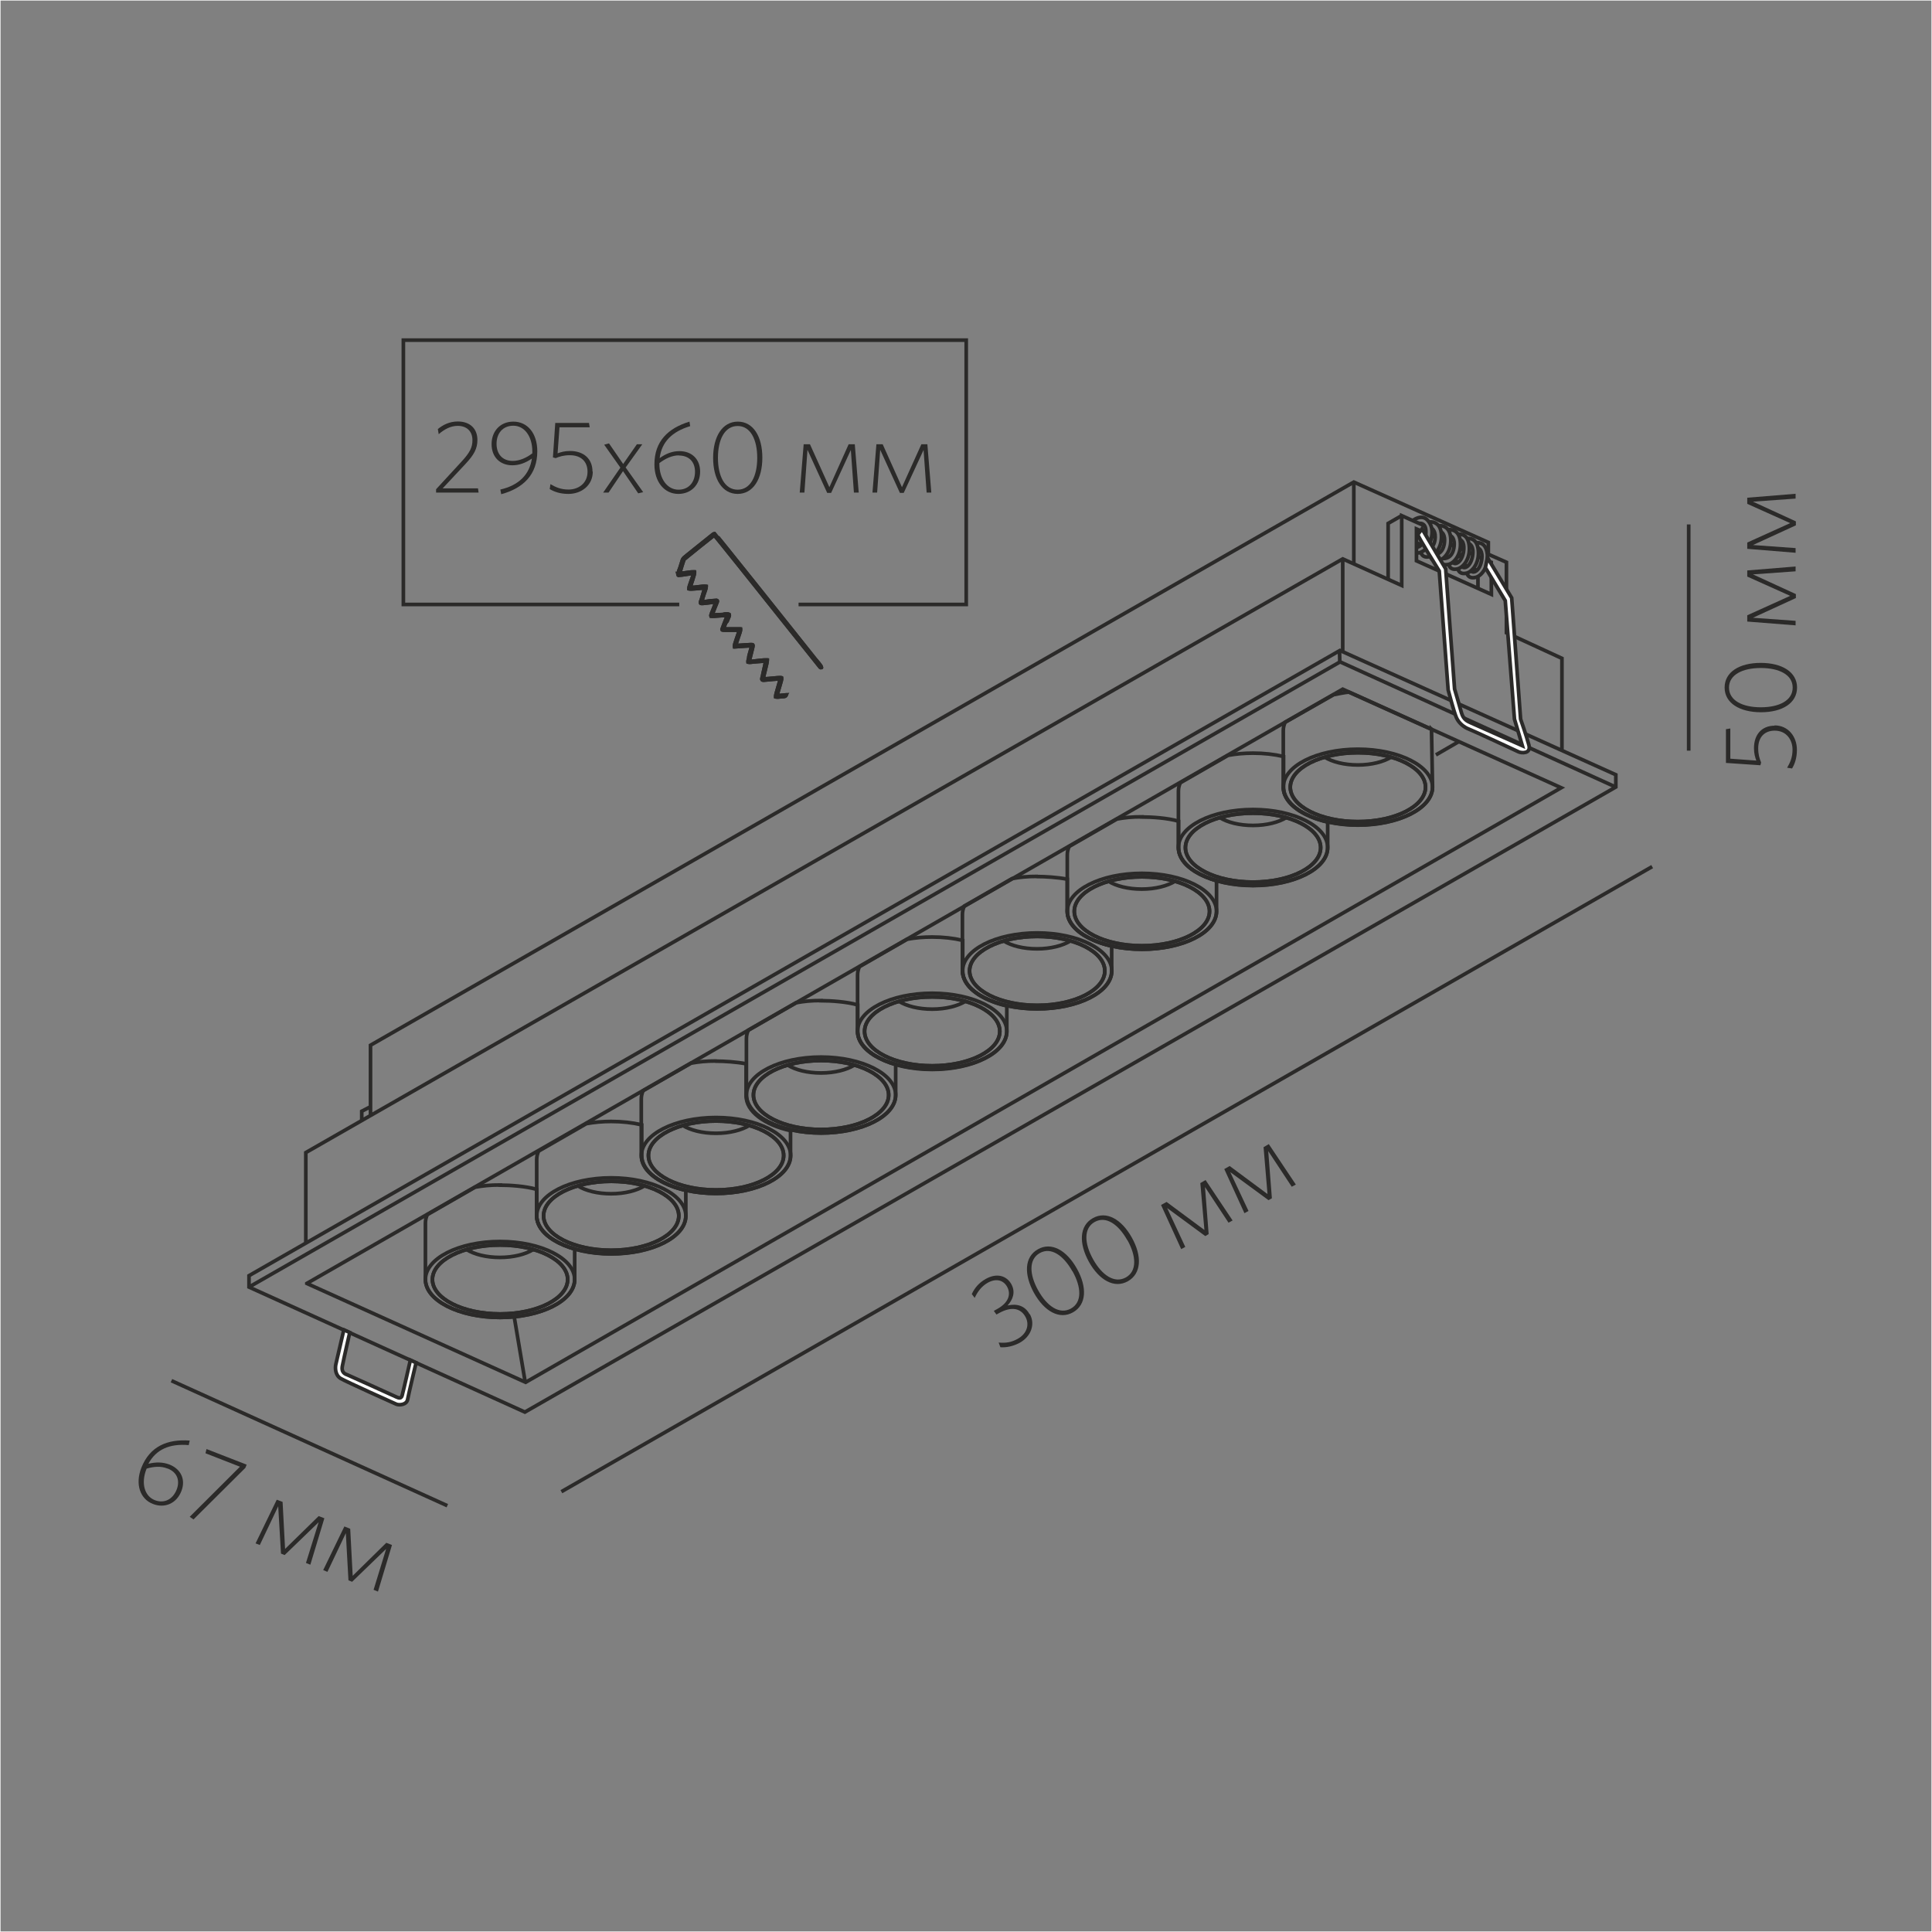 <?xml version="1.0" encoding="UTF-8"?>
<!DOCTYPE svg PUBLIC "-//W3C//DTD SVG 1.1//EN" "http://www.w3.org/Graphics/SVG/1.1/DTD/svg11.dtd">
<!-- Creator: CorelDRAW X6 -->
<svg xmlns="http://www.w3.org/2000/svg" xml:space="preserve" width="132.292mm" height="132.292mm" version="1.1" style="shape-rendering:geometricPrecision; text-rendering:geometricPrecision; image-rendering:optimizeQuality; fill-rule:evenodd; clip-rule:evenodd"
viewBox="0 0 13229 13229"
 xmlns:xlink="http://www.w3.org/1999/xlink">
 <rect x="0" y="0" width="13229" height="13229" fill="#808080" stroke="none"/>
 <defs>
  <style type="text/css">
   <![CDATA[
    .str0 {stroke:#FEFEFE;stroke-width:7.62}
    .str2 {stroke:#2B2A29;stroke-width:25}
    .str3 {stroke:#2B2A29;stroke-width:25;stroke-linecap:round;stroke-linejoin:round}
    .str1 {stroke:#2B2A29;stroke-width:25}
    .fil0 {fill:none}
    .fil2 {fill:#2B2A29}
    .fil1 {fill:#FEFEFE}
    .fil4 {fill:#2B2A29;fill-rule:nonzero}
    .fil3 {fill:#2B2A29;fill-rule:nonzero}
   ]]>
  </style>
 </defs>
 <g id="Слой_x0020_1">
  <polygon class="fil0 str0" points="0,0 13229,0 13229,13229 0,13229 "/>
  <path class="fil0 str1" d="M2101 8788l7093 -4069 1496 675 -7091 4071 -1498 -677zm436 -1211l0 62m-60 35l0 -65 60 -31 0 -421 6733 -3856 921 413 0 83m-8097 4714l0 -619 7100 -4065 311 140 93 42 0 -478 157 70m50 22l11 5m53 24l15 7m49 22l20 9m47 21l21 9m41 18l19 9m43 19l18 8m44 19l129 57 0 483 380 175 0 633m-8990 3672l1889 856 7470 -4280 0 -84 -1889 -851 -7470 4281 0 77zm0 0l7471 -4281 1887 857"/>
  <line class="fil0 str1" x1="9174" y1="4532" x2="9172" y2= "4455" />
  <line class="fil0 str1" x1="9989" y1="5078" x2="9832" y2= "5169" />
  <polyline class="fil0 str1" points="9505,3968 9505,3584 9597,3531 "/>
  <path class="fil0 str1" d="M9804 3669l22 10m42 19l22 10m42 19l24 11m41 18l25 11m37 16l27 12m36 16l25 11m55 25l9 3 1 220 -513 -230 0 -193 0 -25 64 28"/>
  <path class="fil0 str1" d="M9673 3565c0,0 60,-49 102,-3 42,46 34,104 18,150 -16,46 -65,81 -94,73"/>
  <path class="fil0 str1" d="M9716 3584c0,0 55,-12 47,72 -9,84 -56,91 -63,92"/>
  <path class="fil0 str1" d="M9785 3574c0,0 74,-13 84,78 10,90 -40,148 -78,159 -39,10 -55,-7 -63,-30"/>
  <path class="fil0 str1" d="M9804 3619c0,0 32,16 21,81 -11,65 -63,68 -72,67"/>
  <path class="fil0 str1" d="M9849 3600c0,0 74,-13 84,78 10,90 -40,148 -78,159 -39,10 -55,-7 -63,-30"/>
  <path class="fil0 str1" d="M9867 3642c0,0 34,12 22,84 -13,72 -63,72 -72,71"/>
  <path class="fil0 str1" d="M9915 3627c0,0 74,-13 84,78 10,90 -40,148 -78,159 -39,10 -55,-7 -63,-30"/>
  <path class="fil0 str1" d="M9933 3669c0,0 34,12 22,84 -13,72 -63,72 -72,71"/>
  <path class="fil0 str1" d="M9983 3658c21,-1 68,-1 77,78 10,90 -40,148 -78,159 -39,10 -55,-7 -63,-30"/>
  <path class="fil0 str1" d="M9999 3696c0,0 12,4 19,22 5,13 8,32 3,62 -13,72 -57,91 -72,71"/>
  <path class="fil0 str1" d="M10045 3687c21,-1 68,-1 77,78 10,90 -40,148 -78,159 -39,10 -55,-7 -63,-30"/>
  <path class="fil0 str1" d="M10061 3724c0,0 34,12 22,84 -13,72 -57,91 -72,71"/>
  <path class="fil0 str1" d="M10107 3716c21,-1 68,-1 77,78 10,90 -40,148 -78,159 -39,10 -55,-7 -63,-30"/>
  <path class="fil0 str1" d="M10123 3754c0,0 34,12 22,84 -13,72 -57,91 -72,71"/>
  <path class="fil1 str1" d="M9709 3660c-10,0 146,250 146,250l61 814c0,0 40,154 57,191 17,38 54,66 84,77 30,11 321,147 341,156 19,9 87,15 71,-46 -16,-61 -57,-178 -57,-178l-61 -830 -83 -138 -83 -138 -14 69 136 226 63 811 54 182c0,0 -330,-147 -353,-157 -22,-10 -51,-21 -64,-69 -13,-48 -47,-162 -47,-162l-61 -823 -162 -274 -28 38z"/>
  <line class="fil0 str1" x1="9270" y1="3301" x2="9270" y2= "3863" />
  <line class="fil0 str1" x1="9194" y1="3827" x2="9194" y2= "4464" />
  <line class="fil0 str1" x1="10018" y1="3792" x2="9976" y2= "3817" />
  <line class="fil0 str1" x1="9960" y1="3838" x2="9987" y2= "3849" />
  <line class="fil0 str1" x1="10024" y1="3866" x2="10049" y2= "3878" />
  <line class="fil0 str1" x1="10087" y1="3893" x2="10113" y2= "3905" />
  <line class="fil0 str1" x1="10120" y1="3947" x2="10120" y2= "4029" />
  <line class="fil0 str1" x1="9699" y1="3716" x2="9732" y2= "3731" />
  <g id="_994156192">
   <path class="fil0 str1" d="M9802 4994l7 395 0 0c0,144 -229,260 -511,260 -282,0 -511,-117 -511,-260l0 0 0 -386c0,-20 4,-39 13,-58l331 -188c26,-5 77,-16 105,-18l566 255z"/>
   <path class="fil0 str1" d="M9298 5130c282,0 511,117 511,260 0,144 -229,260 -511,260 -282,0 -511,-117 -511,-260 0,-144 229,-260 511,-260z"/>
   <path class="fil0 str1" d="M9298 5154c256,0 463,106 463,236 0,130 -207,236 -463,236 -256,0 -463,-106 -463,-236 0,-130 207,-236 463,-236z"/>
   <path class="fil0 str1" d="M9298 5154c256,0 463,106 463,236 0,130 -207,236 -463,236 -256,0 -463,-106 -463,-236 0,-130 207,-236 463,-236z"/>
   <path class="fil0 str1" d="M9526 5184c-52,32 -134,54 -228,54 -93,0 -176,-21 -228,-54"/>
  </g>
  <g id="_994154144">
   <path class="fil0 str1" d="M8580 5157c74,0 145,8 209,23l0 211 0 0c0,106 124,197 302,238l0 175 0 0c0,144 -229,260 -511,260 -282,0 -511,-117 -511,-260l0 0 0 -386c0,-20 4,-39 13,-58l327 -188c54,-10 111,-15 171,-15z"/>
   <path class="fil0 str1" d="M8580 5543c282,0 511,117 511,260 0,144 -229,260 -511,260 -282,0 -511,-117 -511,-260 0,-144 229,-260 511,-260z"/>
   <path class="fil0 str1" d="M8580 5568c256,0 463,106 463,236 0,130 -207,236 -463,236 -256,0 -463,-106 -463,-236 0,-130 207,-236 463,-236z"/>
   <path class="fil0 str1" d="M8580 5568c256,0 463,106 463,236 0,130 -207,236 -463,236 -256,0 -463,-106 -463,-236 0,-130 207,-236 463,-236z"/>
   <path class="fil0 str1" d="M8808 5598c-52,32 -134,54 -228,54 -93,0 -176,-21 -228,-54"/>
  </g>
  <g id="_994150912">
   <path class="fil0 str1" d="M7819 6004c256,0 463,106 463,236 0,130 -207,236 -463,236 -256,0 -463,-106 -463,-236 0,-130 207,-236 463,-236z"/>
   <g>
    <path class="fil0 str1" d="M7819 5594c67,0 176,7 251,29l0 181c1,73 58,165 260,227l0 209 0 0c0,144 -229,260 -511,260 -282,0 -511,-117 -511,-260l0 0 0 -386c0,-20 4,-39 13,-58l327 -188c54,-10 104,-15 171,-15z"/>
    <path class="fil0 str1" d="M7819 5980c282,0 511,117 511,260 0,144 -229,260 -511,260 -282,0 -511,-117 -511,-260 0,-144 229,-260 511,-260z"/>
    <path class="fil0 str1" d="M7819 6004c256,0 463,106 463,236 0,130 -207,236 -463,236 -256,0 -463,-106 -463,-236 0,-130 207,-236 463,-236z"/>
    <path class="fil0 str1" d="M8046 6034c-52,32 -134,54 -228,54 -93,0 -176,-21 -228,-54"/>
   </g>
  </g>
  <g id="_994143488">
   <g>
    <path class="fil0 str1" d="M4903 7266c55,0 137,5 206,18l0 220 0 0c0,106 125,198 304,238l0 170 0 0c0,144 -229,260 -511,260 -282,0 -511,-117 -511,-260l0 0 0 -386c0,-20 4,-39 13,-58l327 -188c54,-10 104,-15 171,-15z"/>
    <path class="fil0 str1" d="M4903 7652c282,0 511,117 511,260 0,144 -229,260 -511,260 -282,0 -511,-117 -511,-260 0,-144 229,-260 511,-260z"/>
    <path class="fil0 str1" d="M4903 7676c256,0 463,106 463,236 0,130 -207,236 -463,236 -256,0 -463,-106 -463,-236 0,-130 207,-236 463,-236z"/>
    <path class="fil0 str1" d="M4903 7676c256,0 463,106 463,236 0,130 -207,236 -463,236 -256,0 -463,-106 -463,-236 0,-130 207,-236 463,-236z"/>
    <path class="fil0 str1" d="M5131 7706c-52,32 -134,54 -228,54 -93,0 -176,-21 -228,-54"/>
   </g>
   <g>
    <path class="fil0 str1" d="M4185 7679c74,0 145,8 209,23l0 211 0 0c0,106 124,197 302,238l0 175 0 0c0,144 -229,260 -511,260 -282,0 -510,-117 -510,-260l0 0 0 -386c0,-20 4,-39 13,-58l327 -188c54,-10 111,-15 171,-15z"/>
    <path class="fil0 str1" d="M4185 8065c282,0 511,117 511,260 0,144 -229,260 -511,260 -282,0 -510,-117 -510,-260 0,-144 229,-260 510,-260z"/>
    <path class="fil0 str1" d="M4185 8089c256,0 463,106 463,236 0,130 -207,236 -463,236 -256,0 -463,-106 -463,-236 0,-130 207,-236 463,-236z"/>
    <path class="fil0 str1" d="M4185 8089c256,0 463,106 463,236 0,130 -207,236 -463,236 -256,0 -463,-106 -463,-236 0,-130 207,-236 463,-236z"/>
    <path class="fil0 str1" d="M4413 8120c-52,32 -134,54 -228,54 -93,0 -176,-21 -228,-54"/>
   </g>
   <g>
    <path class="fil0 str1" d="M3424 8525c256,0 463,106 463,236 0,130 -207,236 -463,236 -256,0 -463,-106 -463,-236 0,-130 207,-236 463,-236z"/>
    <g>
     <path class="fil0 str1" d="M3424 8115c67,0 176,7 251,29l0 181c1,73 58,165 260,227l0 209 0 0c0,144 -229,260 -511,260 -282,0 -511,-117 -511,-260l0 0 0 -386c0,-20 4,-39 13,-58l327 -188c54,-10 104,-15 171,-15z"/>
     <path class="fil0 str1" d="M3424 8501c282,0 511,117 511,260 0,144 -229,260 -511,260 -282,0 -511,-117 -511,-260 0,-144 229,-260 511,-260z"/>
     <path class="fil0 str1" d="M3424 8525c256,0 463,106 463,236 0,130 -207,236 -463,236 -256,0 -463,-106 -463,-236 0,-130 207,-236 463,-236z"/>
     <path class="fil0 str1" d="M3651 8556c-52,32 -134,54 -228,54 -93,0 -176,-21 -228,-54"/>
    </g>
   </g>
  </g>
  <line class="fil0 str1" x1="3596" y1="9462" x2="3521" y2= "9017" />
  <path class="fil1 str1" d="M2354 9107c0,0 -48,208 -54,233 -6,25 -6,76 33,99 40,23 362,168 381,176 19,8 70,5 77,-32 7,-38 58,-252 58,-252l-39 -18c0,0 -49,216 -53,228 -4,12 -3,44 -42,25 -39,-18 -319,-145 -334,-151 -15,-6 -47,-14 -36,-65 10,-51 50,-226 50,-226l-40 -18z"/>
  <g id="_994132864">
   <g>
    <path class="fil0 str1" d="M7102 6002c55,0 137,5 206,18l0 220 0 0c0,106 125,198 304,238l0 170 0 0c0,144 -229,260 -511,260 -282,0 -511,-117 -511,-260l0 0 0 -386c0,-20 4,-39 13,-58l327 -188c54,-10 104,-15 171,-15z"/>
    <path class="fil0 str1" d="M7102 6388c282,0 511,117 511,260 0,144 -229,260 -511,260 -282,0 -511,-117 -511,-260 0,-144 229,-260 511,-260z"/>
    <path class="fil0 str1" d="M7102 6412c256,0 463,106 463,236 0,130 -207,236 -463,236 -256,0 -463,-106 -463,-236 0,-130 207,-236 463,-236z"/>
    <path class="fil0 str1" d="M7102 6412c256,0 463,106 463,236 0,130 -207,236 -463,236 -256,0 -463,-106 -463,-236 0,-130 207,-236 463,-236z"/>
    <path class="fil0 str1" d="M7329 6443c-52,32 -134,54 -228,54 -93,0 -176,-21 -228,-54"/>
   </g>
   <g>
    <path class="fil0 str1" d="M6383 6416c74,0 145,8 209,23l0 211 0 0c0,106 124,197 302,238l0 175 0 0c0,144 -229,260 -511,260 -282,0 -511,-117 -511,-260l0 0 0 -386c0,-20 4,-39 13,-58l327 -188c54,-10 111,-15 171,-15z"/>
    <path class="fil0 str1" d="M6383 6801c282,0 511,117 511,260 0,144 -229,260 -511,260 -282,0 -511,-117 -511,-260 0,-144 229,-260 511,-260z"/>
    <path class="fil0 str1" d="M6383 6826c256,0 463,106 463,236 0,130 -207,236 -463,236 -256,0 -463,-106 -463,-236 0,-130 207,-236 463,-236z"/>
    <path class="fil0 str1" d="M6383 6826c256,0 463,106 463,236 0,130 -207,236 -463,236 -256,0 -463,-106 -463,-236 0,-130 207,-236 463,-236z"/>
    <path class="fil0 str1" d="M6611 6856c-52,32 -134,54 -228,54 -93,0 -176,-21 -228,-54"/>
   </g>
   <g>
    <path class="fil0 str1" d="M5622 7262c256,0 463,106 463,236 0,130 -207,236 -463,236 -256,0 -463,-106 -463,-236 0,-130 207,-236 463,-236z"/>
    <g>
     <path class="fil0 str1" d="M5622 6852c67,0 176,7 251,29l0 181c1,73 58,165 260,227l0 209 0 0c0,144 -229,260 -511,260 -282,0 -511,-117 -511,-260l0 0 0 -386c0,-20 4,-39 13,-58l327 -188c54,-10 104,-15 171,-15z"/>
     <path class="fil0 str1" d="M5622 7238c282,0 511,117 511,260 0,144 -229,260 -511,260 -282,0 -511,-117 -511,-260 0,-144 229,-260 511,-260z"/>
     <path class="fil0 str1" d="M5622 7262c256,0 463,106 463,236 0,130 -207,236 -463,236 -256,0 -463,-106 -463,-236 0,-130 207,-236 463,-236z"/>
     <path class="fil0 str1" d="M5850 7293c-52,32 -134,54 -228,54 -93,0 -176,-21 -228,-54"/>
    </g>
   </g>
  </g>
  <line class="fil0 str1" x1="1174" y1="9454" x2="3063" y2= "10310" />
  <line class="fil0 str1" x1="3844" y1="10214" x2="11313" y2= "5934" />
  <line class="fil0 str1" x1="11563" y1="5140" x2="11563" y2= "3591" />
  <path class="fil2 str2" d="M4676 3927c-1,0 -1,1 -2,1 -16,9 -20,3 -32,1 2,6 -2,1 4,9 23,3 85,-14 103,-10 -4,22 -33,87 -32,104 18,4 85,-6 109,-6l-24 81c-3,7 -9,19 -4,24 5,5 79,-8 103,-9 -2,18 -32,81 -33,90 0,1 0,1 0,2l1 5c1,0 1,0 2,0l5 1c8,1 80,-7 103,-6 0,7 -15,42 -18,50l-17 45c0,0 0,1 0,1l1 3c4,4 100,1 116,2 -1,22 -35,95 -32,114l116 -8c1,23 -18,62 -18,84 -2,10 -6,20 -5,29 12,3 28,-1 41,-2l79 -6c0,12 -10,52 -13,67 -3,11 -5,21 -7,33 -5,24 -13,33 12,31 31,-2 79,-9 107,-8 0,21 -31,102 -30,123 14,3 29,-1 42,-2 16,-1 25,1 31,-12l-62 6c1,-25 34,-108 30,-123 -11,-3 -49,2 -62,3 -17,1 -46,5 -63,4 1,-23 26,-103 27,-129 -27,-1 -79,7 -110,10 -8,1 -9,2 -12,-2 -3,-3 25,-97 24,-107l-1 -3c0,-1 0,-1 -1,-2 -4,-4 -107,6 -115,5 1,-24 34,-94 32,-113l-117 0c0,-9 15,-39 18,-49 2,-10 6,-17 9,-26l6 -24c-1,-1 0,-1 -5,-2 -2,0 -1,0 -4,0 -3,0 -7,1 -10,1 -6,1 -12,1 -19,1l-72 3c0,-9 27,-70 33,-87 1,-3 5,-10 -1,-12 0,0 -1,0 -2,-1l-50 4c-16,2 -35,7 -51,6 0,-9 12,-44 15,-54 4,-11 15,-40 15,-52 -35,-3 -72,9 -109,7 2,-17 31,-88 29,-106 -28,-1 -55,6 -82,9z"/>
  <path class="fil0 str3" d="M4676 3927c-1,0 -1,1 -2,1 -16,9 -20,3 -32,1 2,6 -2,1 4,9 23,3 85,-14 103,-10 -4,22 -33,87 -32,104 18,4 85,-6 109,-6l-24 81c-3,7 -9,19 -4,24 5,5 79,-8 103,-9 -2,18 -32,81 -33,90 0,1 0,1 0,2l1 5c1,0 1,0 2,0l5 1c8,1 80,-7 103,-6 0,7 -15,42 -18,50l-17 45c0,0 0,1 0,1l1 3c4,4 100,1 116,2 -1,22 -35,95 -32,114l116 -8c1,23 -18,62 -18,84 -2,10 -6,20 -5,29 12,3 28,-1 41,-2l79 -6c0,12 -10,52 -13,67 -3,11 -5,21 -7,33 -5,24 -13,33 12,31 31,-2 79,-9 107,-8 0,21 -31,102 -30,123 14,3 29,-1 42,-2 16,-1 25,1 31,-12l-62 6c1,-25 34,-108 30,-123 -11,-3 -49,2 -62,3 -17,1 -46,5 -63,4 1,-23 26,-103 27,-129 -27,-1 -79,7 -110,10 -8,1 -9,2 -12,-2 -3,-3 25,-97 24,-107l-1 -3c0,-1 0,-1 -1,-2 -4,-4 -107,6 -115,5 1,-24 34,-94 32,-113l-117 0c0,-9 15,-39 18,-49 2,-10 6,-17 9,-26l6 -24c-1,-1 0,-1 -5,-2 -2,0 -1,0 -4,0 -3,0 -7,1 -10,1 -6,1 -12,1 -19,1l-72 3c0,-9 27,-70 33,-87 1,-3 5,-10 -1,-12 0,0 -1,0 -2,-1l-50 4c-16,2 -35,7 -51,6 0,-9 12,-44 15,-54 4,-11 15,-40 15,-52 -35,-3 -72,9 -109,7 2,-17 31,-88 29,-106 -28,-1 -55,6 -82,9z"/>
  <path class="fil2 str3" d="M4647 3937c-6,-8 -2,-3 -4,-9 12,2 16,8 32,-1 0,0 1,-1 2,-1l-23 1c1,-8 26,-88 30,-96 3,-5 201,-164 207,-166 8,5 350,435 366,455 32,40 60,76 91,114l262 328c5,6 7,12 15,9 1,-10 -35,-49 -43,-59l-137 -172c-22,-28 -546,-685 -550,-686 -10,0 -15,7 -22,12l-167 134c-41,33 -27,21 -49,85 -3,8 -6,17 -9,24l-6 21c1,12 -2,4 4,9z"/>
  <path class="fil0 str3" d="M4647 3937c-6,-8 -2,-3 -4,-9 12,2 16,8 32,-1 0,0 1,-1 2,-1l-23 1c1,-8 26,-88 30,-96 3,-5 201,-164 207,-166 8,5 350,435 366,455 32,40 60,76 91,114l262 328c5,6 7,12 15,9 1,-10 -35,-49 -43,-59l-137 -172c-22,-28 -546,-685 -550,-686 -10,0 -15,7 -22,12l-167 134c-41,33 -27,21 -49,85 -3,8 -6,17 -9,24l-6 21c1,12 -2,4 4,9z"/>
  <path class="fil2 str3" d="M4951 4209c6,0 12,0 19,-1 3,0 7,-1 10,-1 2,0 1,0 4,0 5,1 4,1 5,2l-6 24c-4,9 -8,16 -9,26 6,-5 8,-13 13,-26 4,-9 9,-17 6,-26 -5,-3 -34,-5 -41,2z"/>
  <path class="fil0 str3" d="M4951 4209c6,0 12,0 19,-1 3,0 7,-1 10,-1 2,0 1,0 4,0 5,1 4,1 5,2l-6 24c-4,9 -8,16 -9,26 6,-5 8,-13 13,-26 4,-9 9,-17 6,-26 -5,-3 -34,-5 -41,2z"/>
  <polyline class="fil0 str2" points="4651,4139 2762,4139 2762,2329 6616,2329 6616,4139 5468,4139 "/>
  <path class="fil3" d="M3277 3373l-4 -29 -242 0 156 -167c59,-63 82,-105 82,-165 0,-75 -49,-126 -134,-126 -57,0 -102,23 -137,52l6 35c38,-33 81,-57 130,-57 62,0 101,37 101,98 0,49 -17,84 -74,146l-175 190 0 23 292 0z"/>
  <path id="1" class="fil3" d="M3426 3352l6 32c152,-41 247,-135 247,-294 0,-122 -66,-203 -164,-203 -92,0 -149,68 -149,154 0,90 59,145 142,145 47,0 90,-16 134,-46 -16,108 -88,183 -216,212zm85 -196c-72,0 -111,-49 -111,-117 0,-71 42,-124 115,-124 75,0 130,71 130,176l0 13c-40,31 -88,52 -134,52z"/>
  <path id="2" class="fil3" d="M4057 3229c0,-87 -60,-141 -154,-141 -37,0 -63,8 -85,16l13 -178 207 0 -5 -30 -231 0 -16 236 19 5c26,-11 54,-20 97,-20 77,0 121,44 121,113 0,80 -63,122 -130,122 -51,0 -87,-15 -124,-37l-5 34c32,19 73,33 128,33 90,0 167,-59 167,-153z"/>
  <polygon id="3" class="fil3" points="4404,3370 4284,3201 4398,3042 4361,3042 4267,3177 4170,3036 4137,3045 4248,3202 4130,3373 4167,3373 4266,3226 4370,3378 "/>
  <path id="4" class="fil3" d="M4726 2919l-5 -32c-147,45 -240,135 -240,293 0,121 69,202 164,202 85,0 149,-60 149,-153 0,-85 -57,-140 -142,-140 -48,0 -92,17 -135,48 13,-110 85,-182 209,-219zm-78 200c73,0 111,47 111,111 0,73 -44,123 -113,123 -76,0 -131,-73 -131,-176l0 -6c40,-30 85,-53 134,-53z"/>
  <path id="5" class="fil3" d="M5220 3134c0,-145 -62,-247 -168,-247 -106,0 -169,103 -169,248 0,145 62,247 168,247 106,0 169,-102 169,-248zm-35 1c0,125 -46,218 -134,218 -89,0 -135,-93 -135,-218 0,-125 46,-218 135,-218 88,0 134,93 134,218z"/>
  <polygon id="6" class="fil3" points="5880,3373 5853,3042 5811,3042 5679,3336 5546,3042 5503,3042 5476,3373 5508,3373 5529,3080 5664,3375 5691,3375 5826,3081 5847,3373 "/>
  <polygon id="7" class="fil3" points="6377,3373 6350,3042 6309,3042 6176,3336 6044,3042 6001,3042 5974,3373 6006,3373 6027,3080 6162,3375 6188,3375 6324,3081 6345,3373 "/>
  <path class="fil4" d="M7050 8999c-33,-60 -88,-74 -151,-60 35,-38 57,-90 26,-146 -32,-57 -98,-79 -175,-36 -48,27 -77,63 -96,104l20 26c19,-41 46,-79 90,-104 58,-32 107,-17 132,28 29,52 8,110 -66,151l-25 14 18 25 18 -10c87,-48 148,-32 180,25 30,53 11,116 -52,151 -44,25 -81,30 -131,26l12 32c39,3 87,-6 133,-31 77,-43 107,-126 69,-195z"/>
  <path id="1" class="fil4" d="M7374 8687c-71,-127 -175,-185 -267,-133 -93,52 -97,172 -27,299 71,127 175,185 267,133 93,-52 98,-172 27,-299zm-30 18c61,109 66,212 -11,255 -78,43 -163,-15 -224,-124 -61,-109 -66,-213 11,-256 77,-43 162,16 223,125z"/>
  <path id="2" class="fil4" d="M7750 8474c-71,-127 -175,-185 -267,-133 -93,52 -97,172 -27,299 71,127 175,185 267,133 93,-52 98,-172 27,-299zm-30 18c61,109 66,212 -11,255 -78,43 -163,-15 -224,-124 -61,-109 -66,-213 11,-256 77,-43 162,16 223,125z"/>
  <polygon id="3" class="fil4" points="8440,8357 8255,8080 8219,8101 8247,8422 7988,8230 7950,8251 8088,8553 8116,8538 7992,8272 8253,8464 8276,8450 8251,8128 8412,8372 "/>
  <polygon id="4" class="fil4" points="8873,8111 8688,7834 8652,7855 8679,8176 8420,7984 8383,8005 8521,8307 8549,8292 8424,8026 8686,8218 8709,8205 8684,7882 8845,8126 "/>
  <path class="fil4" d="M1292 9896l7 -32c-153,-11 -273,39 -331,186 -44,113 -9,214 79,248 79,31 161,-1 195,-88 31,-79 -3,-151 -82,-182 -45,-17 -92,-18 -144,-5 52,-98 145,-139 275,-128zm-145 159c68,26 86,84 63,144 -27,68 -85,98 -150,73 -71,-28 -95,-116 -58,-211l2 -5c48,-14 98,-19 144,0z"/>
  <polygon id="1" class="fil4" points="1680,10051 1689,10029 1414,9922 1407,9951 1643,10043 1299,10386 1325,10404 "/>
  <polygon id="2" class="fil4" points="2125,10714 2221,10396 2182,10381 1952,10606 1935,10284 1895,10269 1750,10568 1779,10579 1905,10314 1924,10638 1949,10648 2182,10423 2095,10702 "/>
  <polygon id="3" class="fil4" points="2588,10898 2684,10579 2645,10564 2415,10790 2398,10468 2358,10452 2213,10751 2242,10763 2368,10498 2386,10821 2411,10831 2644,10606 2558,10886 "/>
  <path class="fil3" d="M12151 4969c-87,0 -141,60 -141,154 0,37 8,63 16,85l-178 -13 0 -207 -30 5 0 231 236 16 5 -19c-11,-26 -20,-54 -20,-97 0,-77 44,-121 113,-121 80,0 122,63 122,130 0,51 -15,87 -37,124l34 5c19,-32 33,-73 33,-128 0,-90 -59,-167 -153,-167z"/>
  <polygon id="1" class="fil3" points="12295,3879 11964,3906 11964,3948 12258,4080 11964,4213 11964,4256 12295,4282 12295,4251 12003,4230 12297,4095 12297,4068 12003,3933 12295,3912 "/>
  <polygon id="2" class="fil3" points="12295,3381 11964,3408 11964,3450 12258,3582 11964,3715 11964,3758 12295,3785 12295,3753 12003,3732 12297,3597 12297,3570 12003,3435 12295,3414 "/>
  <path id="3" class="fil3" d="M12056 4539c-145,0 -247,62 -247,169 0,106 103,169 249,169 145,0 247,-62 247,-169 0,-106 -102,-169 -249,-169zm1 35c125,0 218,46 218,134 0,89 -93,135 -218,135 -125,0 -218,-46 -218,-135 0,-88 93,-134 218,-134z"/>
 </g>
</svg>
